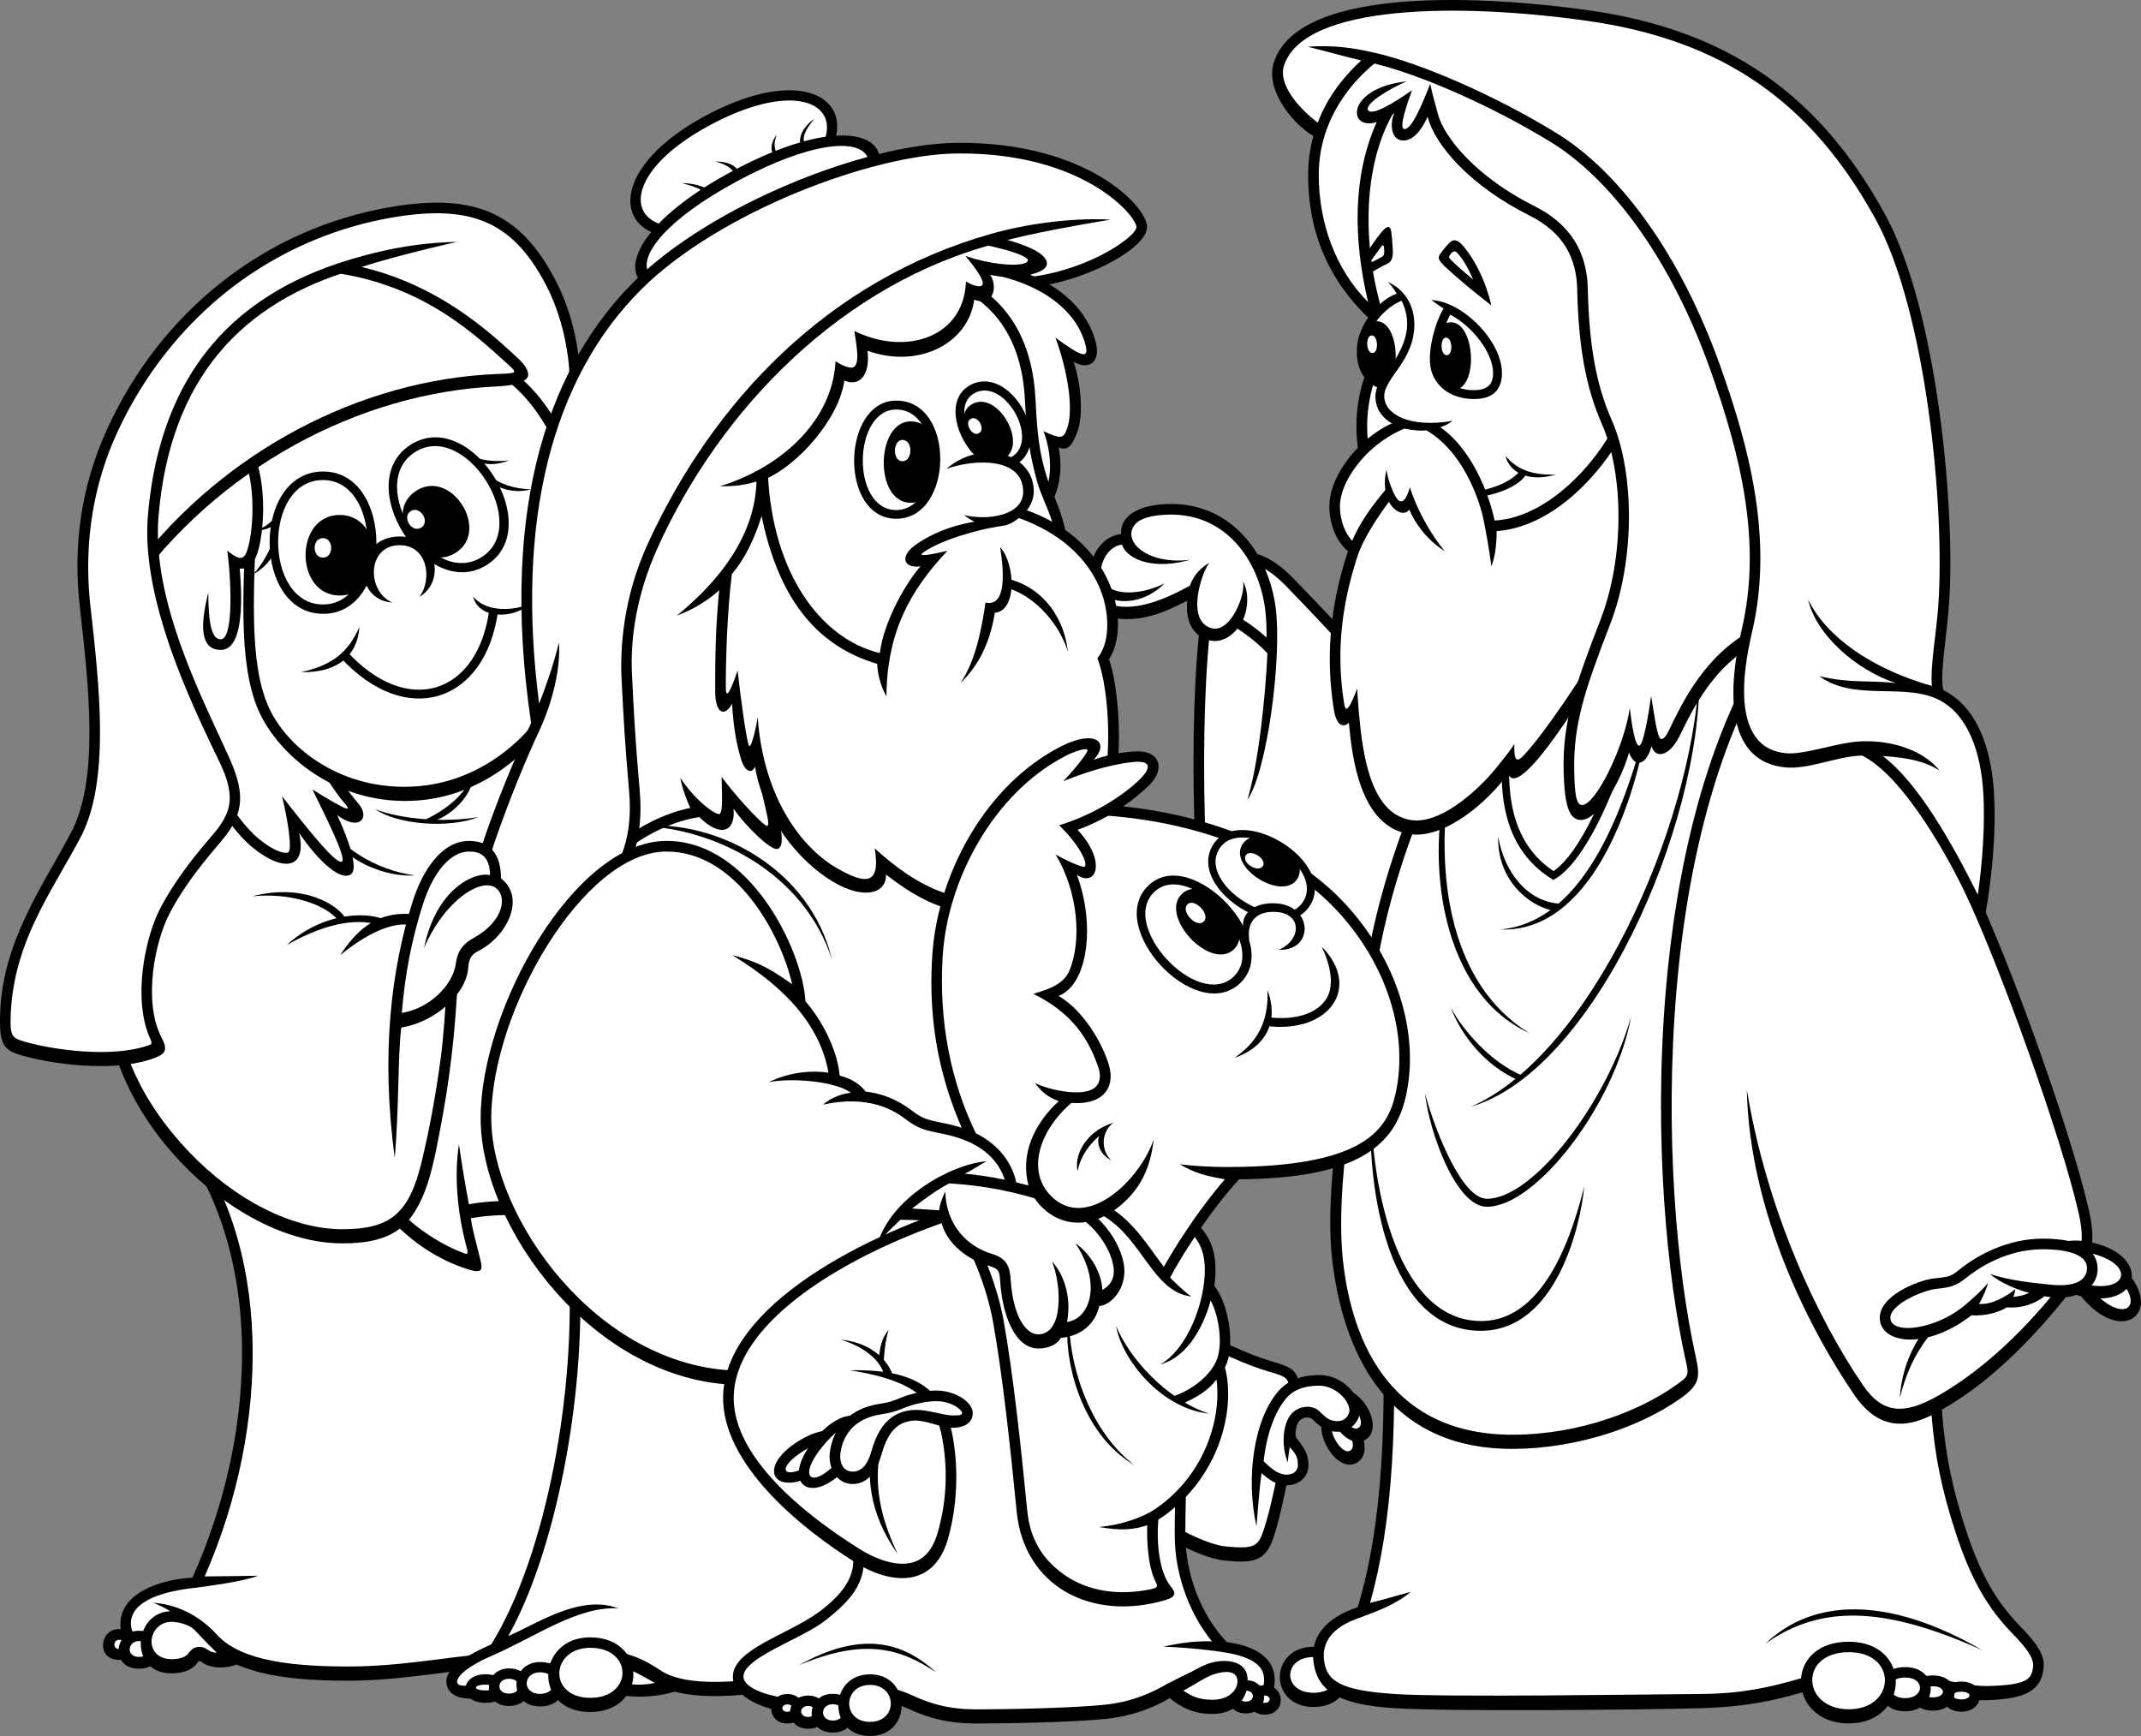 <svg xmlns="http://www.w3.org/2000/svg" width="288.087" height="233.579"><rect width="100%" height="100%" fill="#808080" stroke="none"/><path d="M21.92 150.77c14.133 16.051 12.864 41.797 3.973 61.504-4.289.239-9.965 2.059-9.687 6.594.277 4.531 7.144 4.172 11.91 2.504 3.215 3.457 9.168 4.77 18.695 4.77 9.527 0 17.703-2.48 29.969-2.305 5.722.078 8.496-2.824 7.703-7.906-.793-5.086-3.813-51.336-1.273-64.047-21.434-2.227-41.282-2.067-61.29-1.113"/><path fill="#fff" d="M27.05 220.204c-3.551 1.168-9.098 1.617-9.419-1.422-.324-3.117 3.72-4.527 7.864-5.047 3.093-.386 7.324-.976 9.23-1.718-2.055.027-5.523.093-7.187.093 4.511-10.254 6.754-21.515 6.433-32.004-.34-10.949-3.488-20.574-9.144-28.039 15.375-.675 35.156-1.043 56.722 1.086-2.105 14.68.676 57.574 1.52 62.996.308 1.973.012 3.016-.883 4.047-1.016 1.168-2.875 1.75-5.387 1.73-12.734-.093-20.183 2.305-29.988 2.305-9.434 0-14.91-1.296-17.652-4.312-1.785-1.965-4.676-4-8.547-4.27 2.828 1.106 5.129 3.121 6.437 4.555"/><path d="M15.983 219.2c-2.633 0-3.016 4.14 0 4.14 3.02 0 3.21-4.14 0-4.14"/><path fill="#fff" d="M16.03 220.634c-.793 0-.91 1.246 0 1.246.906 0 .965-1.246 0-1.246"/><path d="M18.667 219.419c-3.364 0-3.852 5.105 0 5.105 3.855 0 4.097-5.105 0-5.105"/><path fill="#fff" d="M18.71 220.806c-1.567 0-1.793 2.136 0 2.136 1.796 0 1.91-2.136 0-2.136"/><path d="M24.737 217.017a5.814 5.814 0 0 0-1.656-.227c-5.137 0-5.883 8.36 0 8.36 1.55 0 2.847-.481 3.484-1.438.156-.238.34-.293.598-.074 1.07.914 3.93 1.07 5.593-.2-1.863-.992-3.687-2.664-4.601-3.695-.914-1.031-2.387-2.168-3.418-2.726"/><path fill="#fff" d="M29.17 222.364c-.37.008-.84-.11-1.082-.293-1.03-.789-2.078-.586-2.714.371-.332.5-1.192.809-2.293.801-3.868-.035-3.282-4.992 0-5.023.87-.004 2.375.37 3.05 1.047.676.675 1.61 1.75 3.04 3.097"/><path d="M69.713 97.052c-8.414 3.18-23.816 5.246-35.882 6.199-6.985 3.02-18.754 13.527-19.532 29.719-.793 16.527 16.832 34.328 31.758 34.328 6.985 0 10.176-2.344 12.067-10.172 1.117-4.613 2.03-10.008 2.62-14.93 4.606-10.648 14.758-18.355 14.212-28.457-.336-6.16-2.067-12.715-5.243-16.687"/><path fill="#fff" d="M45.764 128.528c3.813-3.113 6.676-4.12 8.59-4.14 4.43-.043 5.762 4.363 5.676 8.863-.035 1.863-.344 6.207-.711 8.984-.672 5.086-1.55 9.801-2.582 14.078-1.68 6.958-4.176 9.079-10.68 9.079-6.71 0-14.437-3.907-20.664-10.446-6.402-6.722-10.016-14.613-9.664-21.906.719-15.027 11.613-25.312 18.457-28.383 5.922-.476 24.34-2.195 35.012-5.898 2.402 3.5 4.004 9.027 4.332 15.058.312 5.758-3.324 10.914-7.172 16.375-1.824 2.582-3.648 5.121-5.227 7.98.149-1.737.29-3.464.329-4.882.156-6.2-2.383-10.406-7.145-10.332-3.91.059-6.426 2.313-8.55 5.57"/><path d="M52.288 124.052c-2.262-1.551-8.813-1.43-13.692 3.097 5.895-3.34 10.121-3.574 12.739-2.562l.953-.535"/><path d="M46.694 123.872c-1.074-2.144-5.836-5.066-12.746-3.277 6.195-.598 10.719 1.726 11.734 3.515l1.012-.238m-3.574-13.867c1.824 5.008 7.699 8.027 12.703 7.789-5.559-.797-10.082-3.895-12.703-7.79m7.382-1.112c3.016 2.066 9.922 2.625 13.895 1.035-4.445.793-10.402.316-13.895-1.035"/><path d="M58.362 110.481c2.621-.875 5.637-3.812 5.398-6.992-.554 3.02-3.73 5.563-6.828 6.914l1.43.078M16.206 70.95c.359 10.25 9.671 36.559 17.863 43.149 3.973 3.195 7.266 2.98 6.191-2.028 2.145 3.219 5.352 6.535 6.907 5.602 1.191-.715-.356-4.887-1.786-7.985 3.098 2.266 4.407.239 2.86-1.55-1.547-1.79-3.465-4.461-5.477-8.582-5.12-10.489-7.265-30.274-7.027-41.004-4.168 2.265-14.649 8.941-19.531 12.398"/><path fill="#fff" d="M45.795 107.38c-1.554-2.024-2.98-4.453-4.316-7.195-4.95-10.141-7.09-28.063-7.187-39.16-4.567 2.683-12.184 7.55-16.614 10.64.762 10.547 9.785 35.313 17.285 41.316 1.786 1.434 3.215 1.95 3.809 1.711.598-.238-.059-4.527-.832-7.566 3.633 4.648 7.203 9.117 8.039 8.82.832-.297-2.621-6.972-3.934-9.715 1.907 1.192 4.528 2.743 4.707 2.563.18-.18-.359-.64-.957-1.414"/><path d="M32.252 76.501c.348 3.945.547 10.86-2.472 10.937-3.016.079-2.778-3.656-1.746-7.707 0 4.848.636 6.278 1.668 6.278 1.828 0 1.351-8.664.875-11.922 1.906 1.512 2.46 1.43 3.015-1.348.54-2.707.793-8.504-1.27-12.238 9.645-6.078 22.946-10.41 33.661-12.438 13.457 6.915 14.73 26.91 12.863 37.31-2.129 11.858-11.394 21.269-22.152 22.288-10.438.992-18.41-5.25-21.512-11.242-2.523-4.871-2.578-12.227-2.34-19.945a2.622 2.622 0 0 1-.59.027"/><path fill="#fff" d="M34.292 75.231c-.301 8.61-.258 15.868 2.156 20.528 2.945 5.687 10.496 10.914 20.113 10 10.07-.953 18.852-9.36 20.879-20.64 1.855-10.34.289-28.99-11.684-35.552-11.617 2.25-23.28 6.496-31.593 11.48 1.695 4.161 1.32 9.52.832 11.97-.157.785-.364 1.586-.703 2.214"/><path d="M65.811 82.212c-.766 5.336-3.312 9.055-7.008 10.219-3.82 1.199-8.23-.54-12.105-4.766l-.88.805c8.813 9.617 19.532 6.12 21.2-6.278l-1.207.02"/><path d="M63.663 80.247c.652 2.98 5.238 3.16 7.68 1.012-2.86 1.133-6.192.894-7.68-1.012M40.499 90.438c4.882.118 7.62-2.207 7.859-6.078-1.426 3.22-3.453 5.125-7.86 6.078m2.985-26.996c-9.66 0-9.547 19.149 0 19.149 9.55 0 9.55-19.149 0-19.149"/><path fill="#fff" d="M43.452 64.59c-8.082 0-7.992 16.743 0 16.743 7.988 0 7.988-16.742 0-16.742"/><path d="M45.725 69.286c-6.18 0-6.11 10.844 0 10.844s6.11-10.844 0-10.844"/><path d="M56.417 80.317c1.808-2.355 1.117-6.96-2.618-6.96-4.488 0-4.464 6.277-.996 7.718-5.535-.406-5.086-8.89.961-8.89 5.18 0 6.188 6.101 2.653 8.132"/><path fill="#fff" d="M43.456 72.407c-1.496 0-1.48 2.625 0 2.625 1.476 0 1.476-2.625 0-2.625"/><path d="M55.272 59.83c-8.16 5.175 2.172 21.292 10.238 16.179 8.067-5.117-2.172-21.293-10.238-16.18"/><path fill="#fff" d="M55.858 60.821c-6.828 4.328 2.203 18.422 8.953 14.14 6.746-4.28-2.203-18.421-8.953-14.14"/><path d="M56.026 66.017c-4.762 3.023.586 11.347 5.293 8.359 4.707-2.984-.582-11.344-5.293-8.36"/><path fill="#fff" d="M55.276 68.77c-1.262.801.156 3.012 1.406 2.22 1.246-.794-.156-3.012-1.406-2.22"/><path d="M37.58 68.685c-.593 1.132-1.605 2.265-3.273 2.683 1.668.059 2.621-.656 3.098-1.254l.176-1.43m-.774 3.754c-.297 1.313-1.547 3.637-2.797 4.887 1.367-.832 2.383-1.726 3.035-3.277l-.238-1.61m26.559-11.082c1.25.536 3.094.832 5.117.594-1.547.598-2.914.656-4.227.18l-.89-.774m2.441 2.559c1.309 1.195 3.512 1.91 5.656 1.91-1.789.535-3.753.117-4.882-.597l-.774-1.313"/><path d="M17.397 79.77c11.79-16.808 30.961-26.937 49.422-27.773 4.77-.215 5.23-1.66 2.855-3.812-5-4.532-13.336-12.278-27.629-13.23-14.644 3.694-28.578 23.718-24.648 44.816"/><path fill="#fff" d="M68.159 48.849c1.574 1.425 1.508 1.363-1.395 1.48-18.328.75-36.625 10.457-48.37 25.688-1.696-18.43 10.413-36.118 23.765-39.621 13.535.968 21.156 8.062 26 12.453"/><path d="M76.225 61.177c2.621-5.008 2.8-15.344-1.547-23.602-4.644-8.82-10.664-11.605-21.793-9.773C35.5 30.662 21.561 42.09 14.42 57.72c-3.644 7.976-4.574 15.984-3.691 23.836 1.215 10.804 2.668 23.261-1.191 30.515-3.93 7.39-9.29 14.782-9.528 24.555-.097 3.93.473 4.66 2.86 5.363 4.047 1.192 12.027 2.266 17.265.594 2.34-.742 2.473-1.293 1.547-3.098-2.379-4.648-.949-12.632 1.192-16.687 2.144-4.05 4.843-7.184 7.027-9.774 3.215-3.812 2.926-6.703.832-11.324-3.453-7.625-10.34-20.855-9.406-32.18 1.543-18.69 11.312-28.847 26.316-33.257 10.363 2.625 17.149 7.75 21.317 12.039 1.468 1.511 1.867 2.664-.04 2.742 3.02 2.941 5.004 5.285 7.305 10.133"/><path fill="#fff" d="M29.405 102.251c-3.88-8.031-10.426-21.766-9.504-32.848.777-9.304 3.605-16.972 8.437-22.78 4.407-5.302 10.586-9.192 18.372-11.571 4.777-1.461 9.332-2.383 14.769-2.504-4.824 1.113-9.164 2.207-12.836 3.379 10.695 2.504 17.617 9.117 21.031 12.258 1.461 1.34 1.848 2.562.805 3.039 2.203 2.027 3.98 4.578 5.262 7.257 1.773-5.246 1.05-13.82-2.328-20.238-4.368-8.297-9.871-10.746-20.297-9.031a49.175 49.175 0 0 0-22.422 9.883c-6.336 5-11.516 11.648-14.973 19.218-3.285 7.188-4.465 15.137-3.55 23.27 1.23 10.973 2.652 23.594-1.372 31.16-3.976 7.473-9.015 14.125-9.359 23.918-.098 2.762.187 2.996 1.832 3.48 3.684 1.083 11.398 2.208 16.43.606.73-.234.847-.246.472-1.086-2.277-5.058-.78-13.332 1.438-17.531 2.125-4.016 4.902-7.348 7.055-9.863 2.75-3.207 2.949-5.438.738-10.016"/><path d="M95.182 15.442c-17.754 9.368-10.91 22.676 6.973 13.243 17.883-9.434 11.164-22.809-6.973-13.243"/><path fill="#fff" d="M95.772 16.712c-16.066 8.473-10.352 19.203 5.832 10.668 16.18-8.535 10.578-19.324-5.832-10.668"/><path d="M107.842 19.755c-.535-1.012.059-2.621 1.727-3.754-1.192 1.43-1.785 2.562-1.192 3.578l-.535.176m-3.512 1.43c-.656-.653-.773-1.848.176-3.04-.414 1.133-.414 2.028.301 2.801l-.476.239m-4.941 1.91c-.419-.895-1.552-1.371-3.157-1.371 1.426.355 2.379 1.011 2.617 1.668l.54-.297m-3.872 2.5c-.953-.535-2.203-.953-3.75-.953 1.367.359 2.379.714 3.215 1.312l.535-.36m33.462 9.477c7.858 0 16.554 3.696 18.46 10.969.734 2.805-1.074 3.813-2.98 2.621 1.074 3.219 1.312 7.39.476 9.535-.832 2.145-1.43 2.383-2.5 2.028.715 3.218.36 9.773-6.785 11.918-2.027-8.227-5.004-24.434-6.672-37.07"/><path fill="#fff" d="M136.663 70.231c-1.993-8.527-4.512-22.566-6.04-33.668 6.75.473 13.883 3.825 15.434 9.836.477 1.848-.285 1.786-4.035-.957 1.484 3.993 2.559 9.536 1.547 12.278-.48 1.3-.836 1.37-3.156.297 1.25 3.277 1.992 9.558-3.75 12.214"/><path d="M127.788 36.622c8.218 3.098 11.195 9.774 11.55 17.164.215 4.406.48 7.152 1.551 10.488 1.07 3.34 3.688 7.063 2.617 14.305-1.546 10.488-9.765 16.39-21.433 16.211-15.363-.242-25.961-18.121-26.078-36.117 5.593-7.746 23.218-19.309 31.793-22.05"/><path fill="#fff" d="M97.432 59.138c.281 16.37 9.707 33.988 24.664 34.222 11.114.172 18.66-5.422 20-14.992 1.02-7.297-1.527-9.87-2.566-13.656-.945-3.441-1.39-6.207-1.617-10.856-.38-7.847-3.801-13.128-10.164-15.714-8.454 2.91-24.735 13.66-30.317 20.996"/><path d="M120.604 53.903c-7.379 0-7.75 15.895 0 15.895s8.027-15.895 0-15.895"/><path fill="#fff" d="M120.588 55.103c-5.84 0-6.132 13.523 0 13.523 6.133 0 6.352-13.523 0-13.523"/><path d="M122.545 56.692c-4.722 0-4.957 10.961 0 10.961 4.961 0 5.137-10.96 0-10.96"/><path fill="#fff" d="M121.436 59.192c-1.324 0-1.39 2.868 0 2.868s1.438-2.868 0-2.868"/><path d="M136.76 62.485c5.157-3.117-1.05-13.8-6.386-10.566-3.22 1.95-1.684 7.23 1.207 9.754 1.668-.117 3.78.246 5.18.812"/><path fill="#fff" d="M131.002 52.966c-3.613 2.191 1.344 10.805 5.141 8.504 3.856-2.336-1.144-10.922-5.14-8.504"/><path d="M130.721 54.419c-3.14 1.902 1.11 9.289 4.406 7.289 3.297-1.996-.992-9.355-4.406-7.289"/><path fill="#fff" d="M130.588 56.372c-.878.531.23 2.465 1.153 1.906.926-.558-.196-2.488-1.153-1.906"/><path d="M79.561 227.095c3.691 1.43 9.524 2.023 14.29-.836l-8.458-4.172-5.832 5.008"/><path fill="#fff" d="m90.229 225.825-4.656-2.32-3.125 2.672c2.68.648 4.676.777 7.781-.352"/><path d="M76.463 169.642c1.192 17.164-2.976 39.691-10.359 51.609-2.98 1.312-6.234 3.14-6.035 5.129.168 1.664 1.637 2.683 5.914 1.906 6.55-1.191 10.164-4.094 14.61-4.25 3.648-.133 5.284 1.184 8.175 2.781 3.774 2.082 11.313 1.715 20.8-.32 6.669-1.43 12.388-3.098 16.833-5.004-1.113-13.035-3.652-37.984-5.082-48.633-16.035.16-30.567-.992-44.856-3.218"/><path fill="#fff" d="M88.877 224.755c2.41 1.64 8.098 2.504 20.391-.133 6.266-1.344 11.512-2.867 15.617-4.527-1.133-13.051-3.418-34.953-4.82-45.797-14.324.078-28.121-.899-42.074-2.98.82 17.03-3.383 37.765-9.602 48.816 4.008-1.727 9.672-5.656 14.82-3.727-5.476-.32-11.18 3.84-16.957 6.344-4.273 1.855-4.78 3.18-4.746 3.543.078.773 1.422.59 4.223.11 5.941-1.028 9.828-4.067 14.813-4.278 3.53-.145 6.175 1.16 8.335 2.629"/><path d="M65.33 225.274c-3.484 0-3.722 3.844 0 3.844 3.72 0 3.75-3.844 0-3.844"/><path fill="#fff" d="M65.33 226.673c-1.66 0-1.773.773 0 .773 1.774 0 1.786-.773 0-.773"/><path d="M68.483 224.485c-3.48 0-3.719 5.055 0 5.055 3.723 0 3.754-5.055 0-5.055"/><path fill="#fff" d="M68.483 225.88c-1.66 0-1.773 2 0 2s1.789-2 0-2"/><path d="M72.686 223.626c-4.117 0-4.398 5.977 0 5.977 4.395 0 4.43-5.977 0-5.977"/><path fill="#fff" d="M72.674 225.009c-2.328 0-2.488 2.902 0 2.902 2.493 0 2.512-2.902 0-2.902"/><path d="M79.397 220.306c-7.246 0-7.742 10.047 0 10.047 7.738 0 7.8-10.047 0-10.047"/><path fill="#fff" d="M79.432 221.716c-5.375 0-5.742 6.73 0 6.73 5.746 0 5.793-6.73 0-6.73"/><path d="M193.565 99.915c-7.145-9.059-13.656-16.05-19.531-22.09-5.875-6.043-11.16-4.219-12.383 4.766-.953 6.992-1.238 17.316-.953 27.812.156 5.88.633 10.649 7.781 15.258 7.145 4.606 11.906 7.149 19.371 9.852l5.715-35.598"/><path fill="#fff" d="M173.01 78.821c-2.386-2.453-4.629-3.5-6.312-2.945-1.79.59-3.113 3.11-3.633 6.91-.895 6.559-1.234 16.61-.941 27.578.164 6.012.726 9.965 7.128 14.094 6.895 4.45 11.375 6.8 17.461 9.11l5.34-33.258c-7.203-9.086-13.66-15.957-19.043-21.489"/><path d="M167.842 107.622c2.7-3.894 4.664-19.215 3.813-25.824-.957-7.39-5.957-13.988-14.055-13.988-4.605 0-6.906 1.75-6.746 4.054-3.18.317-5.082 4.371-3.652 7.39-.399 1.587.297 4.145 4.605 4.052 3.649-.078 6.508-1.828 7.938-2.465-.239 2.465.57 4.715 3.015 5.324 1.59.398 3.02-.633 3.73-1.586 1.75 1.113 3.177 2.383 4.052 3.336-.239 5.484-1.192 14.86-2.7 19.707"/><path fill="#fff" d="M152.702 70.59c.738-.913 2.586-1.347 4.898-1.347 7.594 0 11.817 6.395 12.637 12.738.137 1.082.2 2.383.191 3.813a23.768 23.768 0 0 0-3.168-2.422c.594-1.273.899-3.484-.015-5.191.437 1.789-1.664 6.953-4.137 6.359-3.695-.887-1.34-7.789-.348-8.824-1.43.797-2.25 1.933-2.644 3.086-2.66 1.457-5.61 2.777-8.34 2.836-1.418.03-2.965-.192-3.242-1.512 1.906 1.234 5.453 1.113 8.152-1.629-3.453 1.738-7.5 1.629-8.332-.476-.398-1-.219-2.067.352-3.083.543-.957 1.375-1.562 2.289-1.652.437 1.629 3.629 3.582 9.148 2.035-5.758.715-9.226-2.504-7.441-4.73"/><path d="M127.354 63.083c3.68-1.32 10.285-1.629 10.32 3.059.024 3.207-4.672 3.937-7.96 3.164 4.605 3.578 9.39.093 9.39-3.164 0-5.325-7.227-7.032-11.75-3.059m-22.23 42.074c-11.59 0-20.325 4.293-25.407 11.762 10.32 1.59 20.149 13.793 21.914 21.453 2.856 12.399 11.778 22.758 35.09 19.074 6.031-.957 14.133-4.293 17.149-6.996-3.336-17.957-19.848-45.293-48.746-45.293"/><path fill="#fff" d="M103.022 138.052c3.762 14.453 13.914 21.047 33.477 17.98 5.25-.824 12.566-3.707 15.804-6.144-4.527-20.047-21.293-43.301-47.18-43.301-10 0-17.878 3.25-22.937 9.418 10.234 2.957 18.95 14.789 20.836 22.047"/><path d="M86.229 111.118c10.242-.836 22.805 5.723 25.723 18-3.813-11.8-15.84-17.644-25.723-18"/><path d="M126.24 30.622c7.86.793 15.13 2.832 14.61 5.086-.238 1.035-3.89 2.066-7.62 1.273 1.03 1.43.554 4.368-2.145 3.336-.813 6.098-7.743 9.297-14.352 6.875.398 3.414-1.191 4.864-3.113 4.012-.774 5.324-6.352 11.363-10.48 13.188.077 5.644-2.384 9.855-5 13.351 1.425 7.469 5.394 25.824 6.109 29.48.714 3.657 1.496 6.626.398 6.993-.953.32-4.523-3.336-5.953-5.403.316 3.098-1.746 3.973-4.606 1.114-4.289.715-8.496 2.941-12.066 6.437-3.098-24.476-1.223-51.414 5.953-62.855 9.367-14.942 24.61-20.82 38.266-22.887"/><path fill="#fff" d="M102.608 107.024c.55 2.446 1.008 4.016.61 4.094-.395.078-3.891-3.574-6.114-6.594 0 1.747.238 4.926-.316 5.004-.555.078-3.098-1.668-5.239-4.847.235 1.351.946 3.222 1.34 4.02-3.445.741-6.77 2.374-9.77 4.78-2.722-24.558-.25-49.14 6.067-59.214 7.602-12.121 20.082-19.59 37.094-22.2 5.476.395 12.265 2.133 12.027 3.004-.238.875-4.445.715-8.414-.636 1.43 1.671 2.621 3.418 2.3 3.894-.316.477-1.663-.078-2.218-.476-.242 7.55-8.101 10.093-15.008 6.675.239 1.828.782 4.274-.078 4.848-.476.316-1.828-.32-2.46-.793-.4 7.945-7.165 14.262-15.563 16.844 1.828 0 3.015-.078 4.922-.637-.157 6.277-3.809 12.398-10.715 18.04a18.057 18.057 0 0 0 5.898-3.583c.957 4.84 4.414 22.332 5.637 27.777"/><path d="M98.534 23.032c-21.278 11.403-14.766 23.094 6.664 11.61 21.426-11.485 15.066-23.258-6.664-11.61"/><path fill="#fff" d="M99.292 24.325c-19.497 10.45-14.317 19.57 5.316 9.047 19.453-10.426 14.414-19.625-5.316-9.047"/><path d="M96.948 77.981c-.715 5.602-.715 11.204-.715 14.899 0 3.695 1.578 3.281 2.262 1.789.238 3.457.593 5.363 1.191 7.39.594 2.028 1.586 1.985 1.902 1.07 1.192 7.153 6.075 12.876 10.48 15.497 4.407 2.625 7.267 1.43 7.145-.953 3.934 2.98 10.72 7.988 21.793 3.695 11.079-4.289 10.48-26.222 8.22-32.66 2.976-4.527.952-16.09-11.673-20.262-.832 1.313-2.855 2.028-5.238 1.551-3.336.477-6.074 1.309-8.813 3.098-2.738 1.789-1.785 3.457.356 3.101-1.785 2.024-4.879 7.149-5.477 11.68-8.136-1.988-14.41-10.965-15.043-23.918l-.914.277c-.078 2.942-1.507 9.457-5.476 13.746"/><path fill="#fff" d="M127.49 74.106c-3.75.895-3.804.606-3.206.188 2.242-1.574 7.027-3.008 10.343-3.504.778-.094 1.38-.238 2.473-1.09 7.746 2.809 10.281 7.633 11.188 10.242 1.05 3.016.992 6.72-.633 8.61 2.586 6.691 2.578 27.23-7.164 31.004-10.453 4.054-17.48-.594-22.793-5.407.87 5.243-1.516 4.657-4.899 2.77-4.855-2.707-10.058-9.457-10.851-20.422-.16 1.191-.793 3.973-1.113 3.895-.317-.082-1.188-6.516-1.586-10.172-1.27 3.734-1.59 3.535-1.59 2.183 0-3.566.164-9.789.812-15.156 1.867-2.172 3.133-5.023 4.008-7.812 2.227 10.824 7.184 17.437 15.563 19.89 0 1.012.34 2.781 1.234 4.39.059-8.702 3.215-14.304 8.215-19.609"/><path d="M129.217 91.927c2.86-2.742 4.11-6.137 4.645-9.477 3.039-.238 2.738-6.672.715-8.82.476 3.039.953 8.047-1.965 7.453-.535 3.516-1.309 7.805-3.395 10.844"/><path d="M135.471 77.864c3.867.774 7.563 4.23 8.215 9.774-1.43-4.41-5.059-7.688-8.156-8.524l-.059-1.25m4.348-39.336c7.023-1.07 14.527-5.242 14.527-7.984s-8.097-11.492-25.605-11.324c-12.383.117-33.051 8.398-43.348 18.593-11.074 10.965-18.336 29.68-13.93 59.477-5.003 10.727-9.527 23.363-10.957 34.211.118 7.508-1.906 29.797-7.144 33.375 2.617 2.621 5.715 4.527 8.691 5.602 2.977 1.07 2.977.593 2.504-1.313-.48-1.906-1.074-4.05-1.191-5.246 3.808-.715 9.644-.594 14.289.719 4.566-13.867 5.238-33.098 4.285-44.54 2.621-2.386 4.766-6.675 4.129-13.827-.633-7.153-.793-10.766-1.031-15.536-.239-4.765.578-10.68 3.453-17.043 8.457-18.714 24.89-35.64 45.847-41.004 2.5.598 5.243 1.79 5 2.622-.234.836-1.902 1.191-4.046 1.191 2.144.715 3.335 1.55 4.527 2.027"/><path fill="#fff" d="M139.206 37.188c7.699-1.117 13.71-5.39 13.71-6.644-.019-1.445-7.054-10.059-24.16-9.895-11.437.11-31.98 7.91-42.355 18.18-12.234 12.117-17.008 31.39-13.86 55.848.774-1.969 1.836-4.836 2.672-8.23.239 3.515-.878 8.046-2.605 11.773-3.336 7.199-9.234 21.683-11.09 35.222-.246 3.664-.629 9.371-1.898 16.375-1.313 7.227-2.063 11.047-4.586 14.325 2.129 1.875 4.84 3.52 7.324 4.453.477.18.703.238.457-.657-1.012-3.695-1.832-9.023-1.059-13.968.477 3.277.926 5.922 1.344 8.07 3.367-.633 8.719-.719 13.598.402 3.976-13.054 4.937-30.98 3.734-42.894 2.496-2.238 4.848-6.035 4.215-13.149-.594-6.691-.8-10.851-1.012-15.109-.199-4.02.188-10.86 3.555-18.187 8.723-18.997 24.14-35.418 46.187-41.641 4.586-1.297 10.586-2.191 16.086-1.914-4.921.797-10.757 1.91-13.894 2.742 1.293.36 5.3 1.55 5.3 3.16 0 .696-.835 1.172-2.261 1.508.2.102.398.172.598.23"/><path d="M53.995 138.255c4.527-.715 8.773-4.492 9.011-8.067.102-1.546.723-1.89 1.43-2.265 4.047-2.145 6.23-7.27 2.977-9.73 0-2.227-.715-5.047-4.29-5.047-3.57 0-6.195 3.718-7.62 8.222-2.852 9.024-4.286 20.504-2.38 34.45.594-7.274.395-13.75.872-17.563"/><path fill="#fff" d="M54.065 136.286c.437-5.226 1.3-9.746 2.8-14.484 1.434-4.528 3.774-7.227 6.259-7.227.894 0 1.543.215 1.988.656.664.665.805 1.606.828 2.524-1.984-.516-7.258 1.746-8.887 9.812 2.797-6.515 7.782-9.562 9.692-8.074 1.507 1.172 1.043 4.438-2.977 6.692-1.016.566-2.16 1.375-2.426 3.433-.367 2.871-3.488 6.07-7.277 6.668"/><path d="M108.377 134.72c-.355-6.676-7.382-21.688-18.816-21.574-12.266.117-24.887 22.527-24.887 37.304 0 14.781 15.364 35.496 34.536 35.88 23.937.476 34.734-9.477 37.39-20.622 1.723-7.219-1.07-12.871-9.406-14.543-2.61-.52-3.063-.652-4.567-1.785-1.94-1.469-4.007-2.266-6.152-2.504-.633-.875-1.824-1.75-3.492-2.145-.316-3.578-2.461-7.55-4.606-10.011"/><path fill="#fff" d="M121.768 150.52c1.766 1.336 2.465 1.512 5.145 2.051 3.53.707 6.03 2.172 7.433 4.36 1.371 2.148 1.7 5.074.867 8.445-2.632 10.625-13.386 19.582-35.976 19.047-18.902-.45-33.133-20.68-33.133-33.973 0-14.398 12.363-35.77 23.473-35.875 9.687-.093 15.62 11.59 17.008 17.848-2.305-1.59-4.16-2.95-8.051-3.902 3.89 2.382 11.523 7.507 12.941 15.812-2.621-.398-5.637.078-8.02 1.273 3.255-.636 9.051-.082 11.036 1.43-1.031.078-2.7.633-3.73 1.59 6.113-1.352 9.546.789 11.007 1.895"/><path d="M176.768 221.571c-6.012 0-6.144 8.106 0 8.106 6.149 0 6.149-8.106 0-8.106"/><path fill="#fff" d="M176.756 222.95c-4.152 0-4.246 4.813 0 4.813 4.25 0 4.25-4.813 0-4.813"/><path d="M204.6 89.185c-9.527 24.316-20.094 61.613-18.894 82.324 1.109 19.23.316 33.773-3.016 44.738-3.215 1.074-6.434 3.219-5.957 7.27.477 4.054 3.453 5.84 10.836 6.316 7.383.477 33.808.227 41.445 0 12.145-.355 15.121-3.691 22.028-3.691 6.91 0 10.828 2.82 16.437 2.62 5.36-.19 7.164-1.44 7.5-4.292.238-2.024-1.34-3.774-3.215-5.719-3.215-3.34-5.3-6.969-7.265-12.992-1.786-5.485-2.739-9.895-3.215-16.094 7.265-4.05 13.34-10.965 16.793-15.254 3.453-4.293 4.066-6.945 2.976-11.683-2.383-10.368-10.36-32.778-15.363-43.266-5-10.488-10.953-23.125-17.027-30.277-10.797 1.273-30.883 1.433-44.063 0"/><path fill="#fff" d="M264.213 119.68c4.954 10.395 13.13 33.282 15.446 43.368 1.011 4.398.457 6.308-2.696 10.226-5.503 6.836-11.003 11.575-16.199 14.532-4.59 2.617-7.476 2.382-10.05-1.371-6.075-8.856-12.97-23.442-15.669-39.836.356 16.687 8.575 32.5 14.489 41.12 3.215 4.684 6.906 4.43 10.367 2.696.48 5.727 1.387 10.09 3.242 15.785 1.977 6.074 4.176 9.996 7.594 13.543 1.695 1.762 2.98 3.215 2.824 4.563-.187 1.597-.758 2.437-6.137 2.55-4.316.09-10.765-2.558-16.382-2.625-6.832-.078-10.961 3.622-22.07 3.696-8.009.054-34.126.469-41.31.004-7.48-.485-9.183-1.817-9.507-4.582-.29-2.453 1.168-4.336 4.37-5.524 2.462-.914 5.204-1.855 7.31-3.644-1.868.515-4.18 1.18-5.489 1.496 3.028-10.621 3.914-24.727 2.785-44.25-.535-9.277 1.329-22.899 5.387-39.387 3.328-13.504 8.05-28.496 13.02-41.32 13.422 1.336 32.297 1.082 42.52-.028 5.628 6.91 11.3 18.809 16.155 28.989"/><path d="M285.749 170.7c-5.168-5.12-10.04-.441-4.747 4.801 5.293 5.238 10.102.5 4.747-4.8"/><path fill="#fff" d="M284.752 171.696c-3.832-3.797-6.613-1.406-2.687 2.485 3.926 3.886 6.66 1.449 2.687-2.485"/><path d="M281.694 167.228c-7.707-1.875-9.633 5.242-1.738 7.164 7.894 1.918 9.726-5.22 1.738-7.164"/><path fill="#fff" d="M281.35 168.626c-5.894-1.434-7.098 2.637-1.062 4.105 6.039 1.47 7.168-2.617 1.062-4.105"/><path d="M259.795 177.927c-1.964 2.265-3.87 5.601-4.168 10.191.954-3.816 2.442-6.855 5.18-9.836l-1.012-.355"/><path d="M260.155 172.024c-1.953.227-7.512 2.332-7.207 5.543.308 3.27 6.312 4.055 12.328-.593 1.664.117 3.512-.301 4.762-1.075 1.906.18 3.812-.476 5.062-1.488 3.629.715 7.07-.644 7.145-3.578.062-2.562-2.145-4.172-7.383-4.172-4.645 0-8.695 2.145-11.137 4.113-1.289 1.04-1.488 1.012-3.57 1.25"/><path fill="#fff" d="M264.108 175.845c.969-.774 2.812-2.43 3.371-3.223-.082.637-.715 2.027-1.191 2.82 1.707.16 3.73-1.03 4.882-1.984-.043.316-.12.793-.28 1.031.597-.039 1.429-.16 2.144-.558-1.309-.278-3.89-1.27-5.278-2.54 2.418.915 6.309 1.274 8.215 1.473 1.66.172 4.63.168 4.844-2.066.18-1.856-2.324-2.707-5.953-2.707-4.988 0-8.824 2.656-10.238 3.797-1.493 1.199-2.168 1.316-4.157 1.543-1.812.203-6.308 2.152-6.097 4.004.25 2.18 5.96 1.425 9.738-1.59"/><path d="M207.698 80.524c-13.973 13.508-23.82 38.778-24.774 57.532-3.332 11.918-4.535 24.375-3.648 31.625 1.719 14.109 8.574 25.41 24.45 25.27 8.734-.079 16.991-3.02 22.23-6.677 2.71-1.89 2.859-2.859 2.222-5.718-5.238-23.524-6.351-74.54 13.973-99.805-10.004-1.273-23.34-2.227-34.453-2.227"/><path fill="#fff" d="M184.327 138.286c-3.082 11.016-4.45 23.645-3.633 31.223 1.254 11.664 6.855 23.637 23.02 23.535 9.132-.059 17.054-3.367 21.425-6.418 2.156-1.504 2.172-1.39 1.645-3.762-2.403-10.773-4.352-29.48-2.63-49.68 1.263-14.773 4.966-35.003 15.352-49.316-10.035-1.164-21.714-1.883-31.226-1.91-12.68 12.555-22.957 36.723-23.953 56.328"/><path d="M184.475 148.665c.117 11.559 3.692 29.008 14.766 29.082 9.05.059 12.625-12.992 13.933-18.117-.476 5.125-3.691 19.43-13.933 19.43-12.504 0-15.364-19.07-14.766-30.395"/><path d="M191.737 147.114c1.43 5.246 5.004 14.184 8.336 14.184 6.312 0 16.199-13.11 19.414-24.555-2.145 11.801-12.742 25.63-19.414 25.63-4.168 0-7.738-10.013-8.336-15.259"/><path d="M195.194 135.552c1.426 3.695 4.523 7.75 9.047 9.773l.597-.594c-4.207-1.789-7.859-5.921-9.644-9.18"/><path d="M197.932 148.903c16.434-4.77 31.082-37.668 30.723-58.285-.953 20.738-14.766 51.371-30.723 58.285"/><path d="M195.471 102.458c-3.812 10.805-2.543 30.672 10.32 36.55-12.386-7.628-12.542-25.425-10.32-36.55m26.395-6.121c-1.903 12.516-8.098 29.203-20.004 28.726 11.789-1.074 17.027-17.28 20.004-28.726"/><path d="M209.085 122.56c-3.57-.715-7.622-4.29-7.5-10.012.832 4.887 4.046 8.941 8.574 9.058l-1.074.954M191.026 9.009c-8.258 6.199-9.867 19.629-6.988 31.148 1.43 5.723 1.43 6.676 0 9.535-1.43 2.864-3.653 12.555 3.175 20.504 6.829 7.946 25.247 8.422 34.457-9.535 3.016-25.43-11.273-49.27-30.644-51.652"/><path fill="#fff" d="M191.432 10.509c-7.648 6.203-8.555 19.101-6.008 29.3 1.434 5.747 1.57 7.165-.109 10.524-1.031 2.066-3.563 11.344 2.98 18.93 6.118 7.09 23.082 7.914 31.985-9.032 2.734-24.035-10.653-47.03-28.848-49.722"/><path d="M205.393 63.677c-.793 2.066-6.59 4.133-10.797 2.941 3.969-.238 8.176-1.031 10.004-3.336l.793.395"/><path d="M202.577 61.356c.472 2.024 2.855 3.633 6.785 2.5-3.75.122-5.477-1.011-6.785-2.5M200.67 41.09c-.773-3.335-2.16-5.956-3.574-7.745-.89-1.133-1.488-1.254-2.082-.657-.597.598-.773.895-1.191 1.43-.418.54-.34.875.773 1.906 1.61 1.493 3.754 3.278 6.074 5.067"/><path fill="#fff" d="M198.23 37.634c-.446-1.012-1.177-2.574-2.114-3.574-.348-.368-.598-.297-.922.117-.328.418-.3.449.238.984.535.54 1.695 1.55 2.797 2.473"/><path d="M184.038 36.938c.675-.394 2.023-1.19 2.66-1.468.633-.278.754-1.035.715-1.828-.04-.793-.082-1.43-.2-2.383-.117-.953-.515-.953-1.27-.082-.753.875-1.944 2.625-2.382 3.457l.477 2.305"/><path fill="#fff" d="M184.592 35.27c.516-.238.953-.515 1.23-.636.278-.117.477-.278.438-.992-.039-.754-.16-.793-.476-.356-.317.434-.914 1.27-1.27 1.746l.078.239"/><path d="M192.573 40.376c4.11.121 9.527 5.422 9.527 9.832 0 2.387-1.43 3.695-4.406 3.457-2.98-.238-4.922-2.105-5.242-4.469-.297-2.203.656-5.84 1.789-7.687-.598-.356-1.25-.895-1.668-1.133"/><path fill="#fff" d="M197.788 52.478c2.488.187 3.12-.88 3.12-2.27 0-2.777-2.827-6.332-5.769-7.875-.926 1.652-1.762 4.82-1.508 6.703.258 1.91 1.891 3.274 4.157 3.442"/><path d="M195.12 43.364c-3.301.2-2.82 9.305.543 9.102 3.367-.2 2.824-9.301-.543-9.102"/><path fill="#fff" d="M194.557 45.43c-.86.055-.734 2.419.14 2.364.876-.05.735-2.414-.14-2.363"/><path d="M202.342 98.228c-.5 6-1.332 15.335 6.668 20.168 6.332-3.333 12.668-23.5 13.168-32l-14.5-1.168-5.336 13"/><path fill="#fff" d="m221.096 87.31-12.773-1.024-4.996 12.18c-.473 5.687-1.145 14.18 5.715 18.742 5.5-3.754 11.207-21.516 12.054-29.898"/><path d="M201.108 70.036c-.797-3.816-3.336-10.25-7.941-12.953-1.368.297-3.036.34-5.122-.437-5 1.906-9.07 7.214-9.168 11.265-.058 2.442.895 4.945 2.5 6.258-2.5 7.566-2.984 14.492-1.902 21.273.414 2.625 1.547 2.325 2.024 1.79.414 4.41 1.418 14.132 8.336 15.019 4.644.594 10.417-4.41 13.097-8.164.297.832 1.04 1.172 3.156-1.016 3.692-3.812 10.895-15.672 14.352-21.988.95-6.023-.54-19.668-3.098-24.02-2.441 5.125-9.09 12.614-16.234 12.973"/><path fill="#fff" d="M201.768 102.778c-2.594 3.348-7.785 8.086-11.754 7.578-5.199-.668-6.523-7.69-7.094-13.734a74.863 74.863 0 0 1-.293-3.98c-1.128 2.921-1.554 3.242-1.746 2.101-1.043-6.379-.562-12.699 1.774-19.883.781-2.402 2.93-5.66 4.597-7.804l-.593-1.391c-1.668 1.867-3.672 4.59-4.703 7.094-1.043-1.078-1.696-2.95-1.649-4.813.074-3.14 3.426-8.105 8.695-10.289 1.118.168 1.504.305 2.883.219 4.88 2.785 7.223 9.258 7.82 12.453.32 1.7.688 3.64.965 5.867.594-1.511.711-3.312.711-4.742 6.758-.45 12.633-6.293 15.774-11.156 1.707 5.441 2.594 15.46 1.906 20.32-3.762 6.852-10.684 17.457-14 20.98-.953 1.016-1.355.88-1.293-1.507-.719 1.133-1.457 1.988-2 2.687"/><path d="M194.397 74.169c-2.379-1.512-4.047-3.816-4.762-5.602-.554.715-1.59.555-2.46-.597-.876-1.153-1.032-3.297-.598-4.766.12 1.309.953 3.336 1.39 3.89.438.56 1.114.755 1.746-1.546.836 2.82 2.778 6.316 4.684 8.621m-7.184-68.895c-4.882 2.622-11.195 9.059-11.195 18.235 0 9.18 3.813 15.695 9.688 20.703-1.192-5.008-2.305-10.57-2.305-14.863 0-4.29.34-8.66 2.8-13.188.536-.36 1.13-.695 1.43-.933-.597 1.132-.535 3.335.832 3.632 1.372.301 2.68-1.011 3.633-3.156 1.012 3.934 5.88 9.383 13.696 13.29 4.691 2.343 6.335 5.839 6.43 9.894.179 7.906 1.195 13.336 3.335 18.195 2.938 6.676 3.051 17.906-.199 26.3-3.414 8.825-5.121 13.75-4.961 20.345.117 4.847.797 6.484 2.223 6.597 2.062.156 5.16-4.215 6.586-9.062.796 2.226 2.382 1.59 3.02-.871.476 1.668 2.3 1.507 3.73-1.274 1.43-2.781 4.765-10.887 12.863-13.668 6.746-19.23 2.379-56.66-12.547-68.176-13.176-10.171-27.625-12.793-39.059-12"/><path fill="#fff" d="M225.096 97.161c1.696-3.398 5.168-10.394 12.645-13.293 6.441-19.41 1.605-54.703-12.34-65.46-14.649-11.31-29.828-12.231-37.774-11.727-3.902 2.203-10.18 8.054-10.18 16.828 0 6.32 2.15 12.629 6.641 17.148-2.023-8.582-2.074-17.008 1.16-24.238-3.968 1.273-4.187-4.59 4.028-5.465-2.461 1.035-5.668 3.055-5.2 3.856.497.847 3.415-.914 5.915-2.66-.715 1.984-1.762 5.066-1.07 5.203.992.199 2.378-3.18 3.53-6.079.2 1.11.743 2.961 1.028 4.07.816 3.15 5.25 8.524 12.95 12.368 4.741 2.371 7.105 6.016 7.222 11.144.172 7.645 1.133 12.926 3.21 17.649 3.165 7.191 3.09 18.969-.171 27.398-3.496 9.035-4.992 13.637-4.867 19.79.058 2.921.219 4.624 1.054 4.624 1.844 0 5.657-7.808 6.43-13.05.18 1.726.656 5.066 1.25 5.066.598 0 1.367-4.828 1.61-6.676.355 1.848.773 5.778 1.367 5.778.597 0 1.027-1.2 1.562-2.274"/><path d="M195.467 56.626c-3.222 2.45-10.398 1.422-10.398-3.316 0-2.66 4.02-5.536 4.05-9.762.012-1.848-1.144-4.496-2.398-5.613 2.383 1.015 3.559 3.277 3.59 5.601.059 5.004-4.05 7.27-4.05 9.774 0 2.382 3.312 4.328 9.206 3.316"/><path d="M188.405 39.423c-2.203.297-5.418 3.695-5.778 6.973-.355 3.277 1.075 5.246 3.278 5.96.71-2.683 6.308-6.675 2.5-12.933"/><path fill="#fff" d="M183.811 46.524c-.215 1.993.238 3.582 2.09 4.711.27-.488.594-.992.96-1.527 1.977-2.86 3.43-5.734 1.74-9.246-2.372.96-4.52 3.617-4.79 6.062"/><path d="M185.163 43.231c-3.102.184-2.653 8.735.507 8.543 3.16-.187 2.653-8.734-.507-8.543"/><path fill="#fff" d="M184.553 45.134c-.86.05-.734 2.418.14 2.363.876-.05.735-2.414-.14-2.363"/><path d="M213.73 1.38c-12.563-1.774-38.821-3.672-42.317 6.992-1.301 3.977 3.058 8.941 5.918 10.25.832-2.621 2.144-6.793 6.785-10.25 6.312 1.313 16.554 5.84 24.531 10.727 7.98 4.89 16.078 15.496 21.438 30.515 4.128 11.574 7.027 23.36 4.285 35.043-2.133 9.102-1.793 17.832 5.836 18.594 3.175.316 6.949-1.508 10.363-1.59 5.394 2.703 11.789 13.332 16.195 23.461.95-4.766 1.903-11.738 1.547-18.297-.36-6.554-2.5-11.797-6.789-13.945-.594-1.547.395-7.027.715-11.324.953-12.75-1.535-39.817-8.574-52.68-8.93-16.332-21.356-24.875-39.934-27.496"/><path fill="#fff" d="M259.952 92.294c-.262-2.484.601-7.117.86-10.844.933-13.422-1.708-39.652-8.403-51.89-8.719-15.946-20.711-24.2-38.88-26.762-17.097-2.414-38.034-2.285-40.757 6.02-.828 2.53 1.996 5.78 4.55 7.69 1.368-3.816 4.095-6.784 5.84-8.374-2.5-.594-4.523-1.192-7.202-1.848 3.453-.238 6.035.137 8.94.793 6.423 1.45 16.388 5.836 24.493 10.8 8.852 5.423 16.883 16.813 22.04 31.255 3.8 10.652 7.284 23.242 4.331 35.851-1.594 6.793-1.433 11.516.457 14.16.926 1.297 2.274 2.032 4.13 2.204 2.206.21 5.901-1.11 8.913-1.5 3.215-.418 8.688.183 11.723 3.82-2.563-1.61-5.578-1.777-7.66-1.953 4.785 3.594 9.402 11.844 12.804 18.676.645-4.446.97-9.493.75-13.489-.328-6.058-2.222-10.422-5.359-12.386-4.766-2.977-11.73.093-16.73-3.543 4.328 1.015 6.546.515 10.3.933-5.3-1.726-10.777-6.535-11.789-11.242 2.383 4.984 8.551 9.344 16.649 11.629"/><path d="M263.909 226.259c-3.473 0-3.246 4.05 0 4.05s3.398-4.05 0-4.05"/><path fill="#fff" d="M263.905 227.622c-1.531 0-1.434 1.035 0 1.035 1.433 0 1.5-1.035 0-1.035"/><path d="M260.085 225.43c-4.067 0-3.801 4.743 0 4.743 3.8 0 3.976-4.742 0-4.742"/><path fill="#fff" d="M260.085 226.892c-1.88 0-1.758 1.492 0 1.492 1.757 0 1.84-1.492 0-1.492"/><path d="M256.35 224.31c-4.789 0-4.476 5.949 0 5.949 4.48 0 4.688-5.95 0-5.95"/><path fill="#fff" d="M256.35 225.712c-2.789 0-2.605 2.777 0 2.777 2.606 0 2.727-2.777 0-2.777"/><path d="M248.745 220.896c-8.848 0-8.274 10.992 0 10.992 8.273 0 8.66-10.992 0-10.992"/><path fill="#fff" d="M248.768 222.302c-6.777 0-6.336 7.683 0 7.683 6.332 0 6.629-7.683 0-7.683"/><path d="M237.545 221.173c6.434-6.2 16.594-6.438 29.22.875-12.388-5.563-21.36-6.516-29.22-.875m-87.965-19.707c3.497 3.578 11.274 8.105 15.165 8.504 3.89.398 5.5.117 6.59-3.02 1.27-3.656 3.023-13.117 3.414-17.719.398-4.69-.317-5.09-3.575-6.039-3.254-.957-7.382-2.863-11.984-5.484-2.543 6.2-6.672 16.527-9.61 23.758"/><path fill="#fff" d="M170.776 184.563c-3-.878-6.652-2.5-10.871-4.816l-8.48 20.965c3.652 3.36 10.285 7.031 13.464 7.36 3.863.39 4.383-.012 5.098-2.071 1.246-3.594 2.965-12.508 3.34-16.89.312-3.708.312-3.708-2.551-4.548"/><path d="M178.67 190.212c-2.554 1.527 1.032 8.316 3.93 6.582 2.895-1.73-1-8.336-3.93-6.582"/><path fill="#fff" d="M179.456 191.43c-1.067.641 1.023 4.473 2.234 3.75 1.207-.722-1.012-4.48-2.234-3.75"/><path d="M179.542 187.298c-2.477 1.656 1.449 8.254 4.253 6.379 2.805-1.875-1.418-8.278-4.253-6.38"/><path fill="#fff" d="M180.385 188.481c-1.035.688 1.246 4.41 2.422 3.625 1.168-.78-1.238-4.418-2.422-3.625"/><path d="M174.471 193.52c1.125 1.407 1.63 2.266 1.586 3.735-.031 1.273-1.031 2.504-2.738 2.582-1.547.074-2.66-.832-3.57-1.629-.2 1.512-.399 3.535-.676 7.152-1.488-6.496-.348-14.488 3.015-18.257 1.72-1.922 4.188-2.086 5.438-2.086 3.336 0 5.52 2.941 5.48 4.808-.027 1.192-1.074 2.82-3.02 2.82-1.823 0-2.687-1.035-3.37-1.667-.516-.477-1.551-.278-1.946.437-.398.715-.515 1.707-.199 2.106"/><path fill="#fff" d="M173.542 194.72c.96 1.031 1.113 1.543 1.09 2.496-.016.562-.45 1.148-1.38 1.195-.968.043-1.89-.476-3.218-1.812.39-3.52 1.472-6.696 3.12-8.543.966-1.082 2.4-1.606 4.372-1.606 2.187 0 4.062 2.008 4.05 3.344-.003.379-.398 1.422-1.59 1.422-1.054 0-1.566-.457-2.401-1.29-.536-.53-1.336-.73-2.141-.6a2.861 2.861 0 0 0-2.024 1.394c-.793 1.39-1.003 3.812-.14 6.058a26.07 26.07 0 0 1 .262-2.058"/><path d="M156.963 228.724c2.922-1.696 3.735-2.067 5.48-2.942 2.54 1.352 5.556 2.703 8.337 3.18 1.347-2.781 1.586-6.992-5.715-8.027-3.574-3.735-5.5-9.297-5.559-14.063-.082-6.516.715-25.351 1.43-34.648-9.289-2.782-21.516-7.348-29.453-10.688-15.125 4.41-33.824 14.18-34.18 26.223-.273 9.293 10.719 18 17.508 22.289 0 2.226-1.394 4.469-4.605 6.836-4.211 3.097-11.594 5.004-11.594 8.738 0 2.781 4.601 4.7 8.812 4.93 2.938.156 5.72-.16 7.86-1.114 2.144-.953 4.644-.574 6.75.395 3.097 1.434 5.715 2.066 9.367 2.066 4.05 0 12.863-.156 17.465-.632 3.422-.356 6.27-1.485 8.097-2.543"/><path fill="#fff" d="M115.526 208.333c2.91 1.848 5.719 2.508 7.625 1.781 1.422-.543 2.437-1.86 3.027-3.914a27.636 27.636 0 0 0 .567-12.883c-.907-4.648-3.254-7.527-12.38-8.937 8.755-.219 12.59 2.547 13.782 8.664.867 4.453.676 9.574-.598 14.023-1.656 5.805-6.394 6.395-11.363 3.805-.324 2.727-2.066 4.766-5.137 7.164-3.246 2.535-11.086 5.024-11.007 7.586.05 1.59 3.625 2.816 7.46 3.024 2.903.156 5.391-.188 7.204-.993 2.316-1.03 5.129-.886 7.925.407 3.016 1.39 5.473 1.933 8.77 1.933 4.351 0 12.898-.168 17.32-.629a19.964 19.964 0 0 0 7.528-2.355c2.703-1.48 4.742-2.344 6.164-3.051 2.57 1.367 5.543 2.863 7.48 3.352.234-.793.336-1.754-.105-2.586-.606-1.137-2.203-1.883-4.606-2.325-1.945-.359-6.273-.789-8.652-.828 2.183-.515 4.566-.804 6.55-.722-3.05-3.739-4.94-8.957-5.003-13.961-.074-6.13.64-23.79 1.347-33.625-9.297-2.852-20.797-7.192-28.023-10.211-16.117 4.793-32.36 14.246-32.668 24.75-.281 9.394 12.668 17.914 16.793 20.531"/><path d="M125.944 225.009c-4.527-4.172-10.121-5.602-18.457-.953 8.574-3.578 13.394-2.446 18.457.953m-19.996 2.926c-2.852 0-2.922 3.964 0 3.964s2.851-3.964 0-3.964"/><path fill="#fff" d="M105.94 229.33c-.879 0-.902.987 0 .987s.883-.988 0-.988"/><path d="M170.174 226.743c-2.851 0-2.922 3.965 0 3.965s2.852-3.965 0-3.965"/><path fill="#fff" d="M170.167 228.138c-.88 0-.903.988 0 .988.902 0 .882-.988 0-.988"/><path d="M108.749 228.142c-3.211 0-3.293 4.464 0 4.464 3.289 0 3.21-4.464 0-4.464"/><path fill="#fff" d="M108.74 229.54c-1.234 0-1.265 1.477 0 1.477 1.262 0 1.235-1.477 0-1.477"/><path d="M167.655 226.075c-3.211 0-3.29 4.465 0 4.465 3.293 0 3.21-4.465 0-4.465"/><path fill="#fff" d="M167.647 227.474c-1.234 0-1.266 1.476 0 1.476s1.234-1.476 0-1.476"/><path d="M112.065 227.907c-3.754 0-3.844 5.215 0 5.215s3.75-5.215 0-5.215"/><path fill="#fff" d="M112.077 229.306c-1.75 0-1.797 2.199 0 2.199s1.754-2.2 0-2.2"/><path d="M117.065 225.282c-5.61 0-5.75 8.297 0 8.297 5.746 0 5.605-8.297 0-8.297"/><path fill="#fff" d="M117.065 226.708c-3.684 0-3.777 4.973 0 4.973s3.684-4.973 0-4.973"/><path d="M156.221 227.388c1.848-.957 4.434-2.797 6.125-3.453 2.14-.836 5.04-.598 5.457 1.43.45 2.198-.773 5.245-4.703 5.245-3.098 0-5.031-1.375-6.879-3.222"/><path fill="#fff" d="M166.4 225.653c-.444-1.027-2.19-.722-3.358-.265-1.125.437-2.282 1.285-3.817 2.086 1.074.714 1.965 1.214 3.875 1.23 2.781.02 3.777-1.957 3.3-3.05"/><path d="M120.229 185.376c-.477-1.969-2.68-4.707-7.086-5.125 2.977.895 5.418 2.742 5.836 4.828l1.25.297"/><path d="M118.264 182.692c.117-1.25.356-2.68 1.309-3.754-.418 1.254-.656 3.278-.656 4.711l-.653-.957m-10.722 11.148c-6.04 3.704-3.301 7.895 2.609 4.27 5.914-3.62 3.176-7.816-2.61-4.27"/><path fill="#fff" d="M108.311 195.099c-4.156 2.547-2.973 4.289 1.094 1.793 4.07-2.493 2.887-4.235-1.094-1.793"/><path d="M109.838 193.4c-5.257 6.054-.793 9.726 4.356 3.8 5.152-5.93.687-9.601-4.356-3.8"/><path fill="#fff" d="M110.94 194.306c-3.93 4.582-1.695 6.414 2.156 1.93 3.848-4.485 1.61-6.317-2.156-1.93"/><path d="M117.39 194.435c-.774 3.753-.595 9.058 3.374 14.601-2.68-5.66-3.156-9.953-2.203-14.66l-1.172.059"/><path d="M126.124 187.103c-1.43-.032-3.293.316-4.883.953-1.192.48-1.477.617-2.918.836-4.04.609-6.254 3.242-6.668 6.554-.238 1.91.832 4.285 3.156 4.23 2.024-.042 3.195-1.85 3.75-3.812.774-2.742 1.856-4.48 4.227-4.707 1.785-.172 3.691.953 5.359.953 1.844 0 2.797-.836 2.738-2.086-.058-1.25-2.086-2.859-4.761-2.921"/><path fill="#fff" d="M129.46 190.106c-.008-.37-1.278-1.527-3.372-1.574-1.277-.027-3.043.344-4.425.899-1.063.425-1.614.648-3.13.875-3.152.476-5.093 2.367-5.46 5.32-.098.785.12 2.395 1.707 2.383 1.422-.008 2.117-1.512 2.406-2.535.703-2.496 1.965-5.391 5.465-5.743 2-.195 4.144.711 5.496.711.703 0 1.316.047 1.313-.336"/><path d="M126.717 163.165c2.461 1.273 5.832 8.707 6.907 14.703 1.27 7.07 2.296 16.567 3.175 25.508.993 10.062 10.047 14.848 20.008 11.918 1.348-.398 1.488-.922.793-1.75-1.668-1.984-1.984-6.04-1.746-9.059 8.176-5.324 10.48-14.777 8.973-20.5 1.347-2.464.71-8.265-1.43-10.964.633-4.61-.477-8.504-6.113-10.41-6.668-3.102-21.356-2.942-30.567.554"/><path fill="#fff" d="M162.03 172.435c.496-4.524-1.05-7.067-5.203-8.47l-.074-.026-.07-.032c-5.93-2.754-18.512-2.73-27.259-.14 2.555 3.281 4.836 9.558 5.606 13.847 1.308 7.286 2.348 17.04 3.191 25.621.399 4.04 2.2 6.774 5.207 8.805 3.051 2.059 7.137 2.688 11.399 1.797.894-.187 1.004-.355.687-.977-1.097-2.156-1.203-5.703-1.144-7.636-1.903.593-3.36.773-6.516.234 3.453-.297 6.258-1.504 7.625-2.441 6.89-4.73 8.879-12.516 8.211-17.403-1.129 1.493-2.617 2.383-4.64 3.278l-1.368-.953c2.797-.895 5.32-2.973 6.098-5.118.683-1.894.363-5.496-.879-7.843-.773 2.941-2.84 7.539-6.77 8.609 3.157-1.79 5.422-6.8 5.899-11.152"/><path d="M150.178 178.403c.774 4.59 6.133 11.145 12.504 11.801-5.953-1.969-10.836-7.687-12.504-11.8m-6.254-2.387c-1.308 5.96 1.313 16.808 8.696 21.101-6.848-5.246-9.23-15.558-8.696-21.101"/><path d="M132.752 156.251c-4.921.398-12.863 5.008-14.609 10.969 1.113-1.352 2.305-2.387 3.016-3.102 1.351 0 4.605.16 5.48.16.477 2.465 2.863 4.989 6.43 6.04 1.348.398 1.418.714 1.508 2.066.316 4.77 2.066 9.058 5.16 9.058 1.59 0 2.621-.714 3.015-1.43 2.86-.238 4.688-2.066 5.165-4.292 1.585-.078 3.73-2.383 3.332-5.403-.395-3.02-3.176-7.629-8.73-9.535-5.56-1.906-9.849-2.62-12.704-2.86 1.031-.476 1.984-1.19 2.937-1.671"/><path fill="#fff" d="M148.342 173.567c1.035-.62 1.696-1.504 1.489-3.062-.313-2.399-2.645-6.61-7.778-8.371-5.593-1.918-9.926-2.633-14.324-2.906-1.25.597-3.512 2.191-5 3.382 1.07.059 2.856.18 3.633.239.058-.598.355-1.61.832-2.504.121 4.531 3 7.398 6.277 8.363 2.192.645 2.426 1.98 2.531 3.582.297 4.473 1.872 7.277 3.735 7.246 3.394-.062 3.117-6.617 1.808-9.836 2.024 2.266 2.56 5.543 2.024 8.168 2.918-.36 4.883-4.887 1.129-10.61 1.965 1.43 3.465 3.747 3.644 6.31"/><path d="M166.73 158.677c15.96-.121 20.882-4.574 22.39-10.965 2.023-8.582-1.164-18.742-8.336-26.344-10.125-10.726-28.106-14.183-41.446-12.992-3.332 6.078-2.457 24.395 5.403 37.863-6.274 4.172-8.84 11.91-4.606 16.133 2.864 2.856 6.27 2.383 8.414 1.27 5.243 3.18 6.59 10.171 11.75 10.808-1.109-.797-2.222-1.906-2.855-2.543 1.664-3.18 5.555-9.18 9.285-13.23"/><path fill="#fff" d="M146.585 146.653c-7.723-12.523-9.016-30.629-6.317-36.914 12.961-.96 29.965 2.532 39.477 12.61 6.851 7.265 9.91 16.855 7.984 25.03-1.125 4.774-4.473 9.274-20.64 9.626-2.739.058-5.696-.016-8.337-.356 1.965 1.192 3.625 1.606 6.067 2.02-3.414 3.934-6.606 8.898-8.211 11.781-1.281-1.558-3.688-5.625-6.676-7.594 2.028-1.55 4.711-3.94 5.305-9.543-1.844 5.481-9.09 12.454-13.856 7.567-3.8-3.895-.859-10.606 5.204-14.227"/><path d="M144.999 157.603c-.477-1.965.89-5.305 4.82-6.555-1.785 1.371-1.606 3.875-.297 5.066-1.547-.777-2.023-2.324-1.605-3.277-1.133.953-2.504 2.562-2.918 4.766m32.847-30.235c5.399 5.48 1.031 11.719-7.383 10.688l.145-1.184c3.754.461 6.719-.516 7.934-2.613 1.027-1.774.441-4.512-.696-6.89"/><path d="M166.096 142.345c4.524-1.586 5.953-5.164 4.446-9.137.156 3.336-.715 6.594-4.446 9.137m-11.492-23.27c-6.074 5.594 6.191 18.805 12.203 13.27 6.008-5.535-6.383-18.633-12.203-13.27"/><path fill="#fff" d="M155.37 119.962c-4.895 4.512 5.726 15.96 10.57 11.496 4.848-4.465-5.875-15.82-10.57-11.496"/><path d="M159.073 120.235c-3.207 2.953 3.75 10.453 6.922 7.528 3.175-2.922-3.848-10.364-6.922-7.528"/><path fill="#fff" d="M159.8 121.661c-1 .922 1.167 3.258 2.156 2.348.992-.91-1.2-3.23-2.157-2.348"/><path d="M174.39 123.466a4.21 4.21 0 0 0 1.882-1.64c3.7-5.915-9.45-13.903-13.035-8.173-2.16 3.457 1.3 7.625 5.32 9.383 1.945-1.113 4.242-1 5.832.43"/><path fill="#fff" d="M173.69 122.63a3.187 3.187 0 0 0 1.668-1.34c2.984-4.77-8.398-11.7-11.29-7.078-1.843 2.945 1.677 6.719 5.372 8.113 1.586-.515 2.898-.41 4.25.305"/><path d="M167.178 113.599c-1.976 3.156 5.442 7.761 7.395 4.636 1.953-3.12-5.5-7.66-7.395-4.636"/><path fill="#fff" d="M167.62 115.087c-.614.984 1.695 2.418 2.304 1.445.61-.972-1.714-2.386-2.304-1.445"/><path d="M168.108 126.442c-.3-1.695.328-3.75 3.23-3.75 4.008 0 3.797 3.844.73 5.098 4.868.195 4.653-6.254-.788-6.254-3.762 0-5.028 2.8-3.172 4.906m-23.109-14.789a27.528 27.528 0 0 0 9.527-5.898c2.348-2.242 1.605-4.824-1.73-4.649a19.57 19.57 0 0 0-5.657 1.133c2.266-2.324.27-4.258-4.644-1.668-9.961 5.242-16.332 17.063-17.047 27.95-.668 10.152 1.508 17.8 4.367 24.156 3.73 1.508 5.875 3.418 6.352 7.152l3.808 1.031c-2.144-4.609-.394-8.898 3.336-12.554 5.16.715 6.828-1.985 5.875-5.086-.953-3.098-3.492-7.309-6.75-9.215 4.05-1.59 4.922-9.774 2.461-16.293 2.621 1.75 4.07-1.766.102-6.059"/><path fill="#fff" d="M146.307 100.868c-.27-.27-1.969.332-3.035.895-9.617 5.035-15.824 16.617-16.434 26.996-.511 8.695 1.07 16.687 4.465 23.719 3.215 1.609 4.91 4.113 5.446 6.617.449.117 1.312.328 1.64.414-1.133-4.32.824-8.344 4.067-11.352-1.528-.547-2.282-1.25-3.235-2.472 1.25.773 6.824 2.246 8.336.418.567-.688.528-1.637.211-2.563-1.61-4.648-4.23-7.582-8.726-9.816 1.507-.477 4.015-1.082 4.863-3.137 1.629-3.934 1.23-10.45-1.863-15.617 1.507.875 3.753 1.851 3.93 1.629.433-.555-.876-3.059-3.454-5.559 5.09-1.55 8.984-4.348 10.817-6.148 1.648-1.63 1.457-2.48-.508-2.387-1.875.09-5.785.945-9.746 2.613 1.312-1.41 3.496-3.984 3.226-4.25"/></svg>
